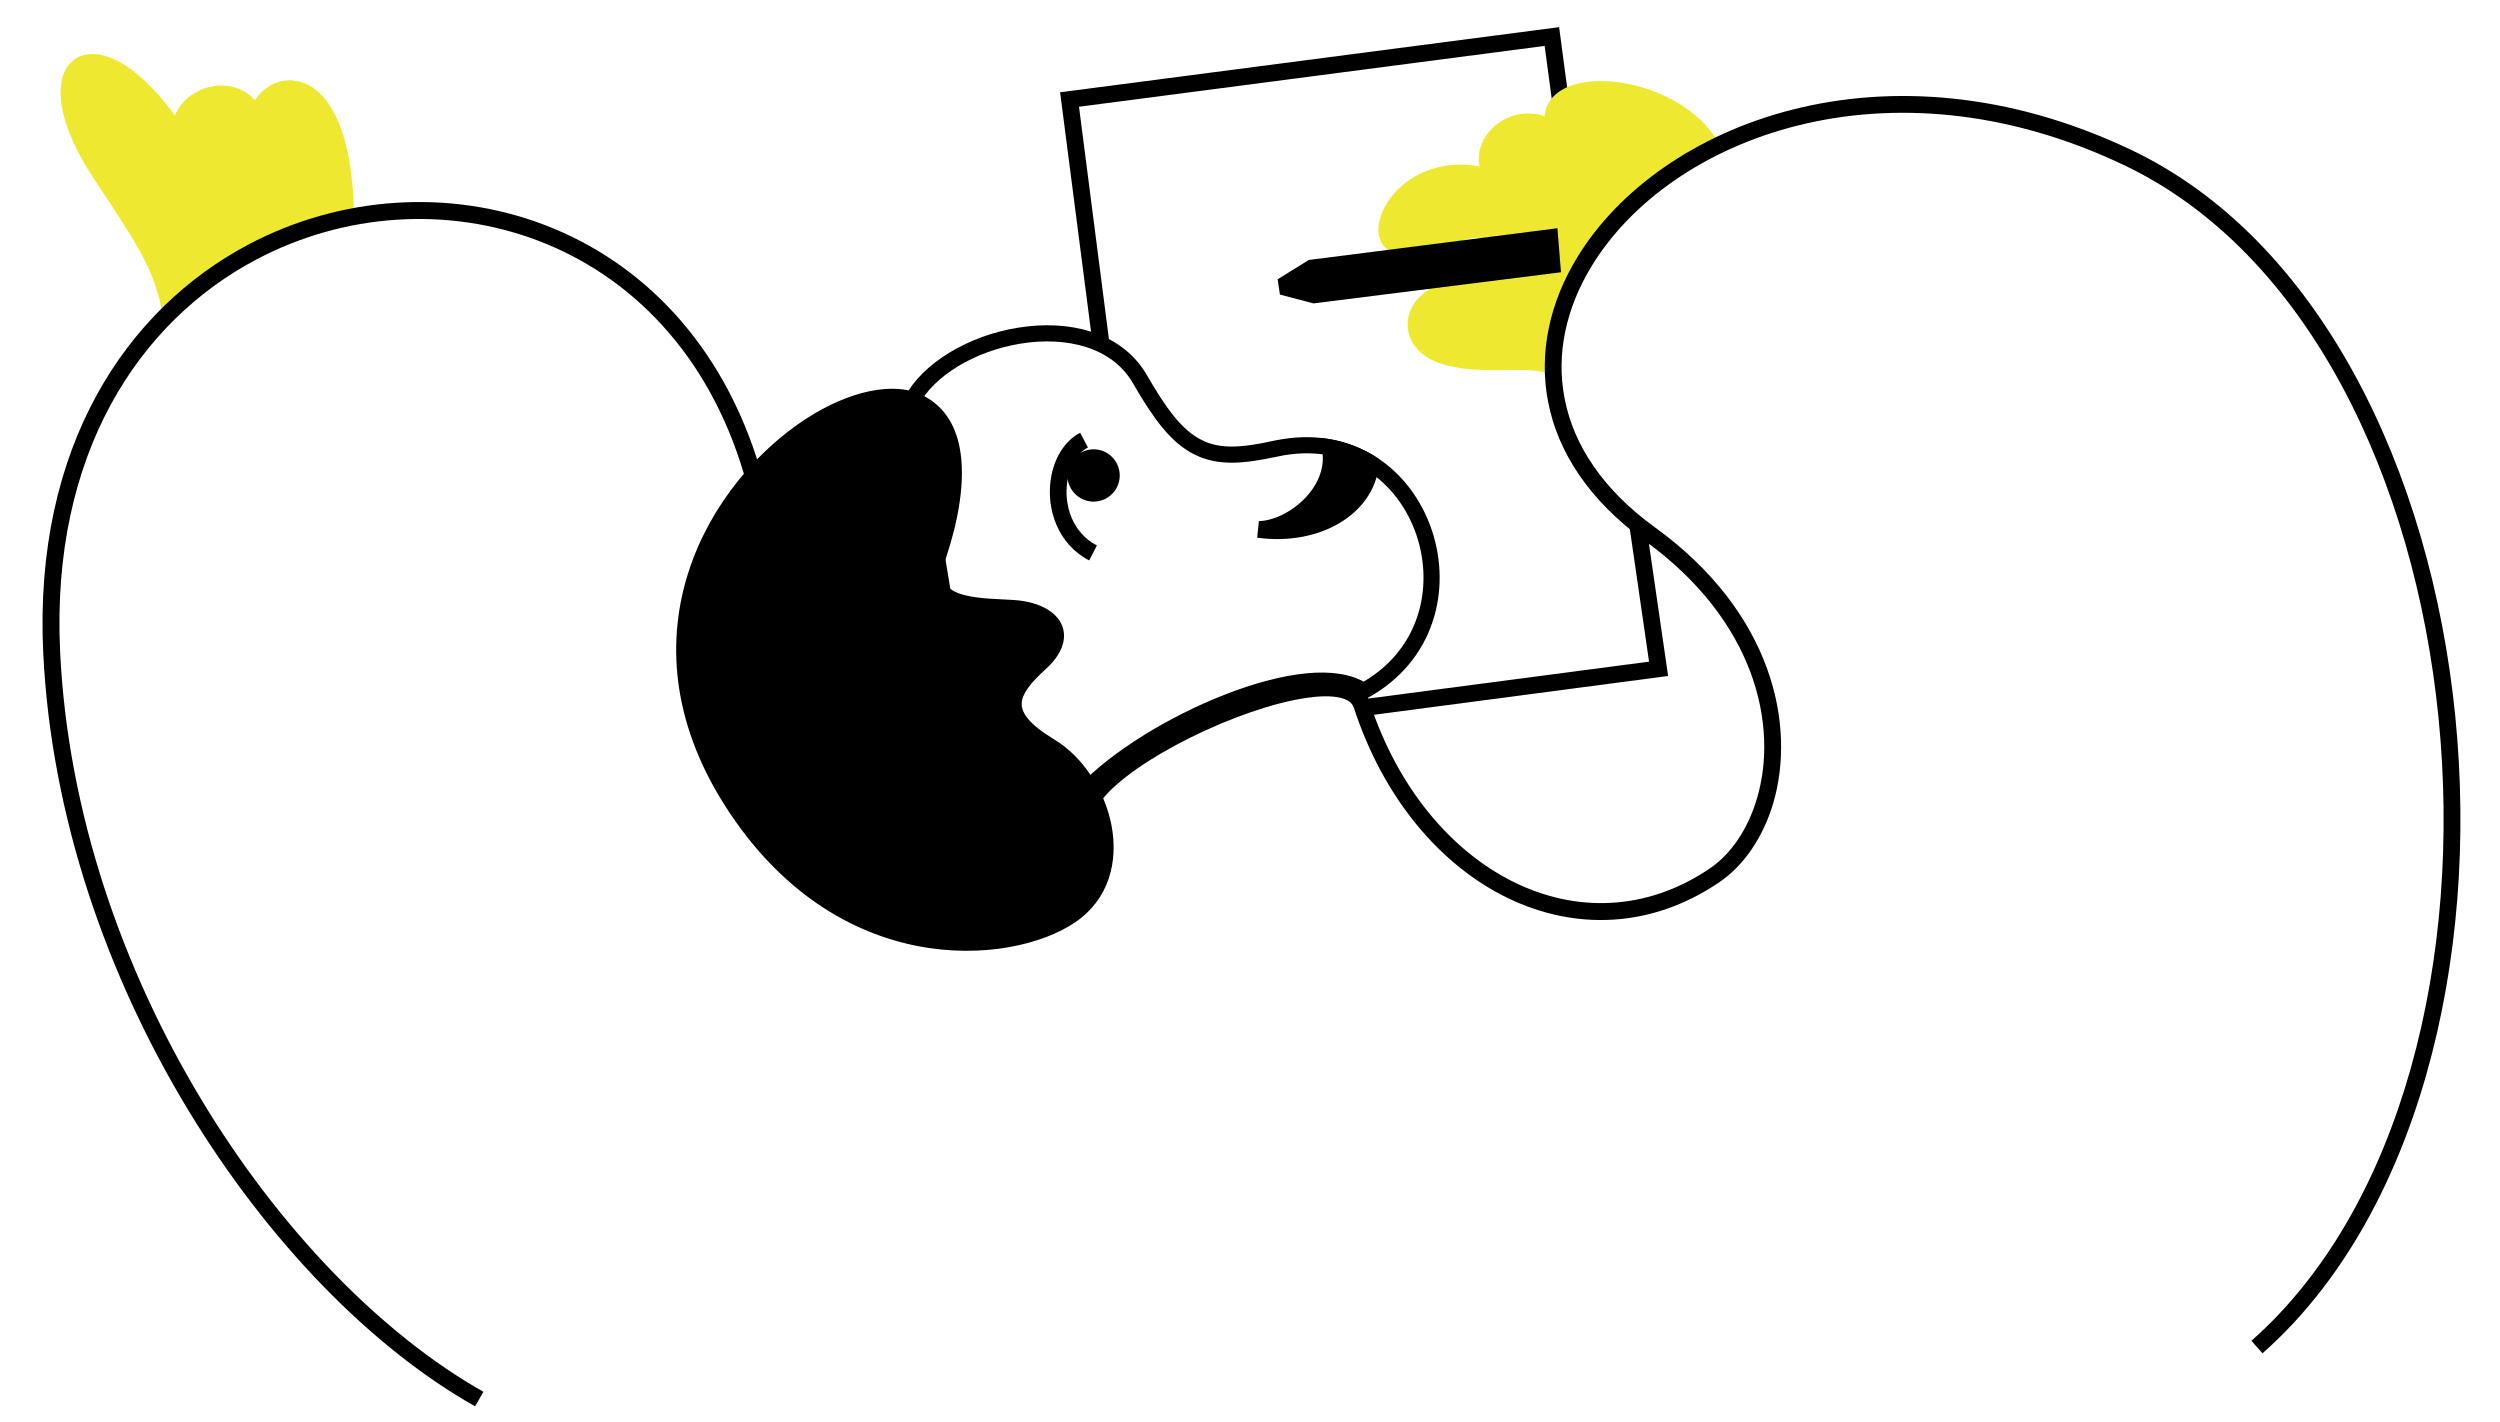 <svg width="510" height="290" viewBox="0 0 510 290" fill="none" xmlns="http://www.w3.org/2000/svg">
<path fill-rule="evenodd" clip-rule="evenodd" d="M278.283 146.077L340.296 137.898L335.778 106.743L332.385 107.242L336.406 134.973L277.094 142.771L278.283 146.077Z" fill="black"/>
<path fill-rule="evenodd" clip-rule="evenodd" d="M226.427 70.79C223.037 44.619 220.117 21.777 220.117 21.777C232.042 20.22 303.183 10.922 315.107 9.366L316.742 21.577L320.133 21.109L318.06 5.541L216.261 18.824L222.927 70.41L226.427 70.79Z" fill="black"/>
<path fill-rule="evenodd" clip-rule="evenodd" d="M33.294 64.722C43.617 53.86 56.375 46.709 72.196 44.037C72.075 32.868 70.022 25.835 67.406 21.747C65.161 18.215 62.438 16.697 59.879 16.422C56.723 16.082 53.724 17.754 52.004 20.467C48.576 16.569 43.019 16.731 39.237 19.264C37.675 20.314 36.392 21.78 35.693 23.547C31.466 17.766 27.418 14.203 24.039 12.446C20.756 10.762 17.986 10.676 15.995 11.636C13.933 12.659 12.508 14.886 12.357 18.253C12.166 22.32 13.939 28.367 18.589 35.575C26.998 48.569 31.626 54.337 33.294 64.722Z" fill="#EEE930"/>
<path d="M208.026 68.461C217.95 66.867 227.628 69.339 232.292 76.928L232.51 77.294C236.642 84.466 240.019 89.055 244.391 91.231L244.391 91.234C248.747 93.443 253.689 92.944 260.21 91.528L260.211 91.529C275.626 88.209 286.698 97.142 290.56 108.76C294.343 120.144 291.12 133.865 278.168 140.967C275.26 139.015 271.164 138.579 266.786 138.985C261.841 139.445 256.134 141.014 250.413 143.254C239.301 147.603 227.754 154.634 221.229 161.567L198.942 161.082L185.913 81.96C189.277 75.373 198.293 69.998 208.021 68.462L208.026 68.461Z" stroke="black" stroke-width="3.294"/>
<path fill-rule="evenodd" clip-rule="evenodd" d="M155.077 95.741C139.701 43.939 88.29 30.015 50.717 49.863C25.764 63.059 6.838 91.154 8.814 133.09C12.024 200.354 54.899 263.171 96.922 286.896L98.618 283.927C57.384 260.621 15.384 198.943 12.263 132.904C10.35 92.659 28.345 65.576 52.33 52.921C88.166 33.978 137.139 47.301 151.772 96.717L155.077 95.741Z" fill="black"/>
<path fill-rule="evenodd" clip-rule="evenodd" d="M350.852 29.656C345.832 20.096 332.709 15.697 324.088 16.657C320.201 17.097 317.249 18.647 315.938 20.974C315.458 21.758 315.189 22.677 315.101 23.701C314.031 23.33 312.95 23.179 311.892 23.152C305.479 23.048 300.645 28.827 301.826 33.97C293.014 32.177 284.383 36.717 281.78 43.833C280.865 46.306 281.106 48.158 281.842 49.508C282.636 50.922 284.081 51.843 285.93 52.225C288.917 52.856 293.044 52.023 296.01 50.223C298.683 48.626 301.041 48.227 302.979 48.676C305.658 49.26 307.442 51.383 307.828 53.429C307.967 54.309 307.856 55.176 307.261 55.798C306.599 56.509 305.399 56.817 303.692 56.692C294.601 56.005 289.524 59.37 287.857 63.048C285.981 67.151 287.862 72.022 293.485 74.013C299.017 75.969 305.433 75.448 310.355 75.469C311.849 75.489 313.153 75.562 314.263 75.779C315.063 75.948 315.737 76.171 316.179 76.632C319.617 53.766 330.838 37.809 350.852 29.656Z" fill="#EEE930"/>
<path fill-rule="evenodd" clip-rule="evenodd" d="M223.4 91.668C220.45 91.506 217.927 93.767 217.764 96.718C217.604 99.638 219.864 102.162 222.814 102.324C225.734 102.484 228.258 100.224 228.419 97.304C228.581 94.353 226.32 91.829 223.4 91.668Z" fill="black"/>
<path fill-rule="evenodd" clip-rule="evenodd" d="M220.357 88.278C217.118 89.969 214.955 93.621 214.35 97.825C213.454 103.913 215.804 111.021 222.196 114.333L223.766 111.272C218.767 108.692 217.02 103.081 217.718 98.321C218.165 95.293 219.594 92.537 221.937 91.295L220.357 88.278Z" fill="black"/>
<path fill-rule="evenodd" clip-rule="evenodd" d="M281.367 93.707C278.105 91.285 272.69 89.459 268.958 89.347C272.843 98.004 263.362 106.113 256.809 106.314L256.467 109.69C269.64 111.505 281.122 104.411 281.367 93.707Z" fill="black"/>
<path fill-rule="evenodd" clip-rule="evenodd" d="M317.858 48.339L317.718 46.557L266.996 53.031L260.64 56.97L261.103 60.091L267.939 61.895L318.442 55.542L317.858 48.339Z" fill="black"/>
<path fill-rule="evenodd" clip-rule="evenodd" d="M221.95 161.239L224.671 163.319C231.05 154.977 252.819 144.366 266.481 142.375C269.214 141.965 271.616 141.911 273.46 142.355C274.814 142.679 275.81 143.263 276.185 144.374C288.314 181.587 322.975 198.853 350.745 179.973C355.697 176.6 359.623 170.928 361.723 163.909C366.434 147.936 361.622 124.959 337.621 107.594C326.925 99.84 321.037 90.76 319.213 81.438C317.353 72.207 319.525 62.731 324.728 54.232C340.716 28.068 385.097 10.817 433.162 33.617C470.783 51.451 492.628 97.798 497.461 146.449C502.323 195.132 490.167 246.244 459.287 273.521L461.546 276.074C493.177 248.153 505.862 195.948 500.877 146.106C495.894 96.201 473.233 48.814 434.64 30.522C384.571 6.77 338.444 25.2 321.806 52.418C316.124 61.702 313.843 72.016 315.842 82.126C317.815 92.142 324.064 102.018 335.63 110.381C358.072 126.632 362.846 148.018 358.413 162.916C356.577 169.108 353.182 174.187 348.812 177.155C322.888 194.766 290.783 178.046 279.421 143.306C278.835 141.498 277.566 140.212 275.645 139.452C273.329 138.515 269.94 138.392 265.982 138.984C251.566 141.089 228.696 152.45 221.95 161.239Z" fill="black"/>
<path fill-rule="evenodd" clip-rule="evenodd" d="M187.904 80.484C182.223 77.835 173.272 79.71 164.485 85.396C144.81 98.147 125.736 129.438 147.841 164.271C170.637 200.138 206.231 197.046 219.306 188.169C226.265 183.442 228.149 175.789 226.749 168.391C225.37 161.18 220.826 154.295 215.035 150.83C212.563 149.323 210.8 147.949 209.719 146.643C208.844 145.567 208.402 144.545 208.425 143.549C208.452 142.491 208.912 141.487 209.655 140.438C210.536 139.147 211.821 137.879 213.297 136.527C216.445 133.678 217.376 130.924 216.969 128.689C216.708 127.211 215.845 125.886 214.469 124.845C212.734 123.534 210.106 122.611 206.784 122.397C203.68 122.195 200.098 122.187 197.176 121.496C195.391 121.087 193.867 120.473 193.064 119.214C192.23 117.953 192.238 116.114 193.102 113.42C195.418 106.444 197.064 98.03 195.78 91.355C194.861 86.537 192.429 82.603 187.904 80.484Z" fill="black"/>
</svg>
